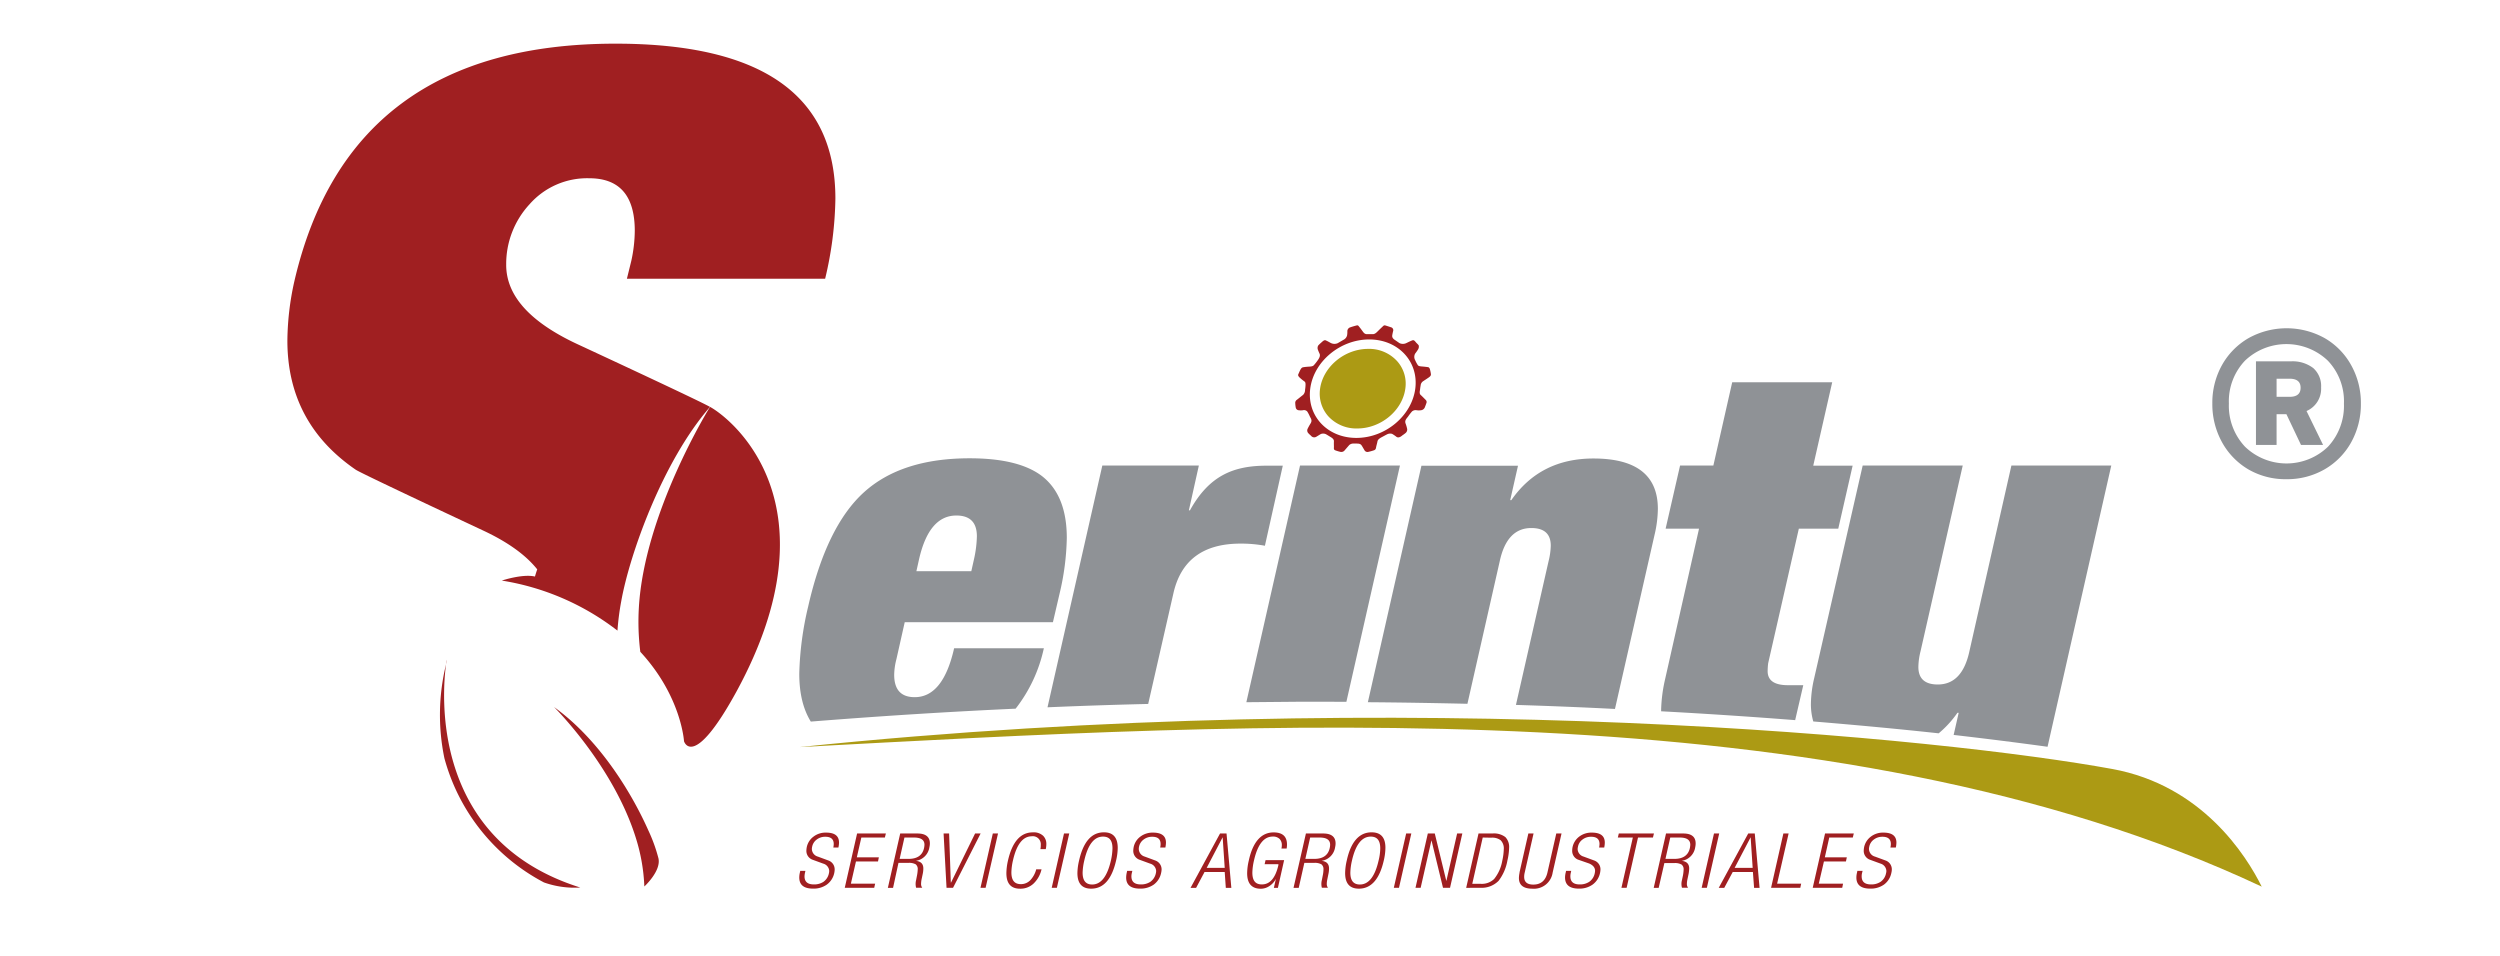 <svg xmlns="http://www.w3.org/2000/svg" xmlns:xlink="http://www.w3.org/1999/xlink" viewBox="0 0 619.47 236.99"><defs><style>.cls-1{fill:none;}.cls-2{fill:#a01f21;}.cls-3{clip-path:url(#clip-path);}.cls-4{fill:#8f9296;}.cls-5{fill:#ac9a14;}</style><clipPath id="clip-path"><path class="cls-1" d="M110.53,164.57a6.82,6.82,0,0,0,.18-1.1s-.08.39-.18,1.1"/></clipPath></defs><title>logo</title><g id="Layer_1" data-name="Layer 1"><path class="cls-2" d="M158.66,161.51c10.18,11,10.83,22.16,10.83,22.16s2.24,7.42,13.09-12.48c25-46.07-1-67.26-6.64-70.37,0,0-16.3,26.15-17.64,49.8a60.06,60.06,0,0,0,.36,10.89"/><path class="cls-2" d="M155.34,69.06h49.12A89.83,89.83,0,0,0,207,49.2q0-38.39-54.49-38.38h0q-66,0-79.6,59a69.36,69.36,0,0,0-1.7,14.57q0,20.39,16.94,32,1.14.8,31.62,15.09c6.11,2.86,10.54,6.07,13.35,9.6-.39,1.12-.56,1.78-.56,1.78-3.09-.72-8.22,1-8.22,1A63,63,0,0,1,153,156.26a63.31,63.31,0,0,1,.93-7.25c2.06-11.59,10.27-34.73,22-48.18q-2.25-1.33-33-15.62-17.51-8.2-17.5-19.59a21.77,21.77,0,0,1,5.78-15A19,19,0,0,1,146,44.17q11.28,0,11.29,13a35.62,35.62,0,0,1-.85,7.42Z"/><path class="cls-2" d="M110.53,164.57a6.82,6.82,0,0,0,.18-1.1s-.08.39-.18,1.1"/><g class="cls-3"><rect class="cls-2" x="110.53" y="163.47" width="0.18" height="1.1"/></g><path class="cls-2" d="M110.53,164.58a52.85,52.85,0,0,0-.41,23.31,49.32,49.32,0,0,0,24.67,30.77,22.78,22.78,0,0,0,9,1.26c-37.36-11.72-34.19-48.49-33.26-55.34"/><path class="cls-2" d="M160.64,205.74c-3.81-8.58-11.73-22.17-23.36-30.55,0,0,14.73,14.55,20.3,32.52a45.74,45.74,0,0,1,2.08,11.95s4.15-3.78,3.51-6.92a39.53,39.53,0,0,0-2.53-7"/><path class="cls-4" d="M227.76,138.45q2.48-10.71,9.21-10.71c3.4,0,5.09,1.72,5.09,5.16a28.76,28.76,0,0,1-.69,5.55l-.69,3.09H227.07Zm30.93,22.18H236.42q-2.74,12.12-9.76,12.12c-3.4,0-5.09-1.85-5.09-5.55a16.27,16.27,0,0,1,.55-3.86l2.06-9.16H260.9l1.65-7.09a63.58,63.58,0,0,0,1.79-13.8q0-10.57-6.19-15.35-5.77-4.38-17.88-4.38-16.9,0-26.2,8.43t-13.82,28.32a79.09,79.09,0,0,0-2.2,16.64c0,4.93,1,8.85,2.86,11.85q25.91-2.07,50.75-3.2a36.93,36.93,0,0,0,7-15"/><path class="cls-4" d="M290.74,147.09q2.76-12.39,16.64-12.39a32.33,32.33,0,0,1,6.05.53l4.43-19.84h-4c-8.24,0-14.24,2.47-19,11.06h-.27l2.47-11.09H273.14l-13.58,59.9q12.65-.54,24.95-.83Z"/><path class="cls-4" d="M346.89,115.36H322.13L308.83,174q12.62-.17,24.79-.11Z"/><path class="cls-4" d="M371.61,139.09q1.77-8.25,7.83-8.25c3.22,0,4.82,1.46,4.82,4.38a17.45,17.45,0,0,1-.55,3.87l-8.08,35.58c8.42.26,16.62.59,24.54,1l9.8-43.11a29.23,29.23,0,0,0,.83-6.45q0-12.49-15.95-12.5-13.2,0-20.36,10.32h-.28l1.93-8.52H352.21L338.94,174c8.4.06,16.63.21,24.67.39Z"/><path class="cls-4" d="M446.83,169.78H443q-5,0-5-3.49a17.88,17.88,0,0,1,.13-1.94l7.6-33.35h9.77l3.56-15.61H449.3L454,94.72H429.22l-4.67,20.64H416.3L412.72,131H421l-8.39,37.22a37.72,37.72,0,0,0-1,7.63v.4c11.72.63,22.82,1.38,33.21,2.19Z"/><path class="cls-4" d="M485.06,176.62h.28l-1.25,5.49c8.69,1,16.48,2,23.27,2.93l15.79-69.68H498.4l-10.4,46c-1.19,5.51-3.8,8.25-7.84,8.25-3.21,0-4.82-1.46-4.81-4.38a16.87,16.87,0,0,1,.54-3.87l10.45-46H461.55l-12,52.62a29.23,29.23,0,0,0-.83,6.45,15.51,15.51,0,0,0,.59,4.34q16.94,1.4,31.07,2.94a25.55,25.55,0,0,0,4.65-5.09"/><path class="cls-5" d="M523.37,190.54c-40.8-7.46-172.47-21.21-325.28-5.42,111.68-5.94,256.27-15.28,362.34,34.58-3.83-7.72-14.77-25.1-37.06-29.16"/><path class="cls-2" d="M354.55,92.6a8,8,0,0,0-.23-1.08c-.14-.55-.5-.55-.5-.55s-.63-.09-1.22-.14-1.09-.06-1.29-.37a8,8,0,0,1-.64-1.19,1.66,1.66,0,0,1,0-1.67,10,10,0,0,0,.66-.94,1.34,1.34,0,0,0,.21-1.08A4.22,4.22,0,0,0,351,85c-.38-.42-.59-.85-1.08-.65s-.66.28-1.36.62a2,2,0,0,1-1.75.07c-.36-.23-.66-.46-1.19-.81s-.7-.71-.64-1.12.15-.77.2-1a.75.75,0,0,0-.45-1c-.62-.2-1.28-.42-1.51-.48a.49.49,0,0,0-.42.1s-.49.45-1.12,1.07-.83.88-1.39,1h-1.72c-.53-.1-.67-.36-1.14-1s-.83-1.07-.83-1.07a.42.42,0,0,0-.4-.1c-.24.06-1,.26-1.62.48a1,1,0,0,0-.72,1,5.42,5.42,0,0,1-.07,1,1.69,1.69,0,0,1-.94,1.12l-1.39.81a2,2,0,0,1-1.74-.07c-.62-.34-.77-.43-1.19-.62s-.78.23-1.26.65a7.23,7.23,0,0,0-.63.61,1.24,1.24,0,0,0-.07,1.08c.12.32.25.63.4.94s.17.81-.47,1.67a12,12,0,0,1-.94,1.19c-.27.31-.79.34-1.39.37a12.45,12.45,0,0,0-1.25.14s-.36,0-.66.55-.34.75-.51,1.08-.09.53.25.89a10.65,10.65,0,0,0,1.23,1c.23.17.29.43.26,1a9.46,9.46,0,0,1-.11,1.07,1.77,1.77,0,0,1-.5,1.27c-.45.33-1.25,1-1.54,1.21a.9.9,0,0,0-.39.85,6.65,6.65,0,0,0,.11,1,.82.82,0,0,0,.76.74,4.18,4.18,0,0,0,1,0,1.1,1.1,0,0,1,1.09.29,8.92,8.92,0,0,1,.68,1.3c.27.51.6.94.17,1.65a15.17,15.17,0,0,0-.77,1.39,1,1,0,0,0,.15,1,7.6,7.6,0,0,0,.71.68,1,1,0,0,0,1.27.28c.63-.37,1.1-.69,1.27-.74a1.61,1.61,0,0,1,1.18.09c.47.27.61.37,1.14.69s.85.63.82,1.08,0,1,0,1.36-.11.7.37.87.8.26,1.21.36a1.06,1.06,0,0,0,1.12-.42l1.08-1.25a1.57,1.57,0,0,1,1.19-.38h.74c.71,0,.94.2,1.09.38s.51.84.76,1.25a.85.85,0,0,0,1,.42c.44-.1.77-.19,1.3-.36s.54-.5.61-.87.24-.91.32-1.36.52-.76,1.13-1.08.76-.42,1.3-.69a1.69,1.69,0,0,1,1.21-.09,9.83,9.83,0,0,1,1.08.74c.52.36,1.15-.12,1.34-.28s.48-.32.91-.68a1.11,1.11,0,0,0,.39-1,9.63,9.63,0,0,0-.41-1.39c-.23-.71.21-1.14.61-1.65a14,14,0,0,1,1-1.3,1.36,1.36,0,0,1,1.18-.29,4.18,4.18,0,0,0,1,0,1.18,1.18,0,0,0,1-.74c.09-.24.23-.58.37-1a.71.71,0,0,0-.18-.85c-.23-.23-.86-.88-1.23-1.21s-.2-1-.16-1.27.05-.5.16-1.07a1.4,1.4,0,0,1,.53-1c.27-.19,1-.65,1.49-1S354.61,92.94,354.55,92.6Zm-3.86,3.71c-.88,6.74-7.42,12.2-14.6,12.2s-12.29-5.46-11.43-12.2,7.43-12.2,14.61-12.2S351.56,89.57,350.69,96.31Z"/><path class="cls-5" d="M339,86.45c-5.85,0-11.19,4.46-11.91,9.93h0a8.44,8.44,0,0,0,2,6.72,9.41,9.41,0,0,0,7.23,3.07c5.86,0,11.2-4.45,11.91-9.92a8.36,8.36,0,0,0-2-6.72A9.37,9.37,0,0,0,339,86.45Z"/><path class="cls-2" d="M207.76,210h-1.27a4.93,4.93,0,0,0,.1-.86c0-1.2-.7-1.8-2.08-1.8a3.38,3.38,0,0,0-2.15.7,2.89,2.89,0,0,0-1.11,1.72,2.74,2.74,0,0,0-.08.64,2,2,0,0,0,1.47,1.85l2.71,1a2.32,2.32,0,0,1,1.47,2.15,4.28,4.28,0,0,1-.09.87,4.78,4.78,0,0,1-1.85,2.92,5.68,5.68,0,0,1-3.41,1q-3.42,0-3.42-2.76a5.29,5.29,0,0,1,.16-1.25l.08-.39h1.28l-.11.51a4.82,4.82,0,0,0-.11.85c0,1.34.78,2,2.32,2a4.17,4.17,0,0,0,2.38-.65,3.4,3.4,0,0,0,1.34-2.08,2.72,2.72,0,0,0,.08-.63A2,2,0,0,0,204,214l-2.74-1a2.32,2.32,0,0,1-1.45-2.18,5.63,5.63,0,0,1,.1-.92,4.34,4.34,0,0,1,1.66-2.59,4.91,4.91,0,0,1,3.11-1c2.16,0,3.22.82,3.22,2.48a6,6,0,0,1-.15,1.19"/><polygon class="cls-2" points="209.32 219.99 212.38 206.52 219.51 206.52 219.26 207.53 213.43 207.53 212.31 212.44 217.77 212.44 217.56 213.46 212.1 213.46 210.84 218.96 216.85 218.96 216.62 219.99 209.32 219.99"/><path class="cls-2" d="M224.11,207.53l-1.19,5.29h2.22c2.14,0,3.42-.89,3.82-2.65a4.13,4.13,0,0,0,.11-.86c0-1.19-.87-1.78-2.61-1.78ZM220,220l3.06-13.47h4.28c2,0,3.07.81,3.07,2.45a4.06,4.06,0,0,1-.11.92,4,4,0,0,1-3.37,3.41h0c1.24.12,1.86.74,1.86,1.89a6.31,6.31,0,0,1-.14,1.3l-.31,1.47a6.65,6.65,0,0,0-.11,1,1.55,1.55,0,0,0,.29,1H227a3.78,3.78,0,0,1,0-1.89l.22-1.13a9.45,9.45,0,0,0,.18-1.5,1.48,1.48,0,0,0-.5-1.28,3.41,3.41,0,0,0-1.83-.36h-2.44L221.29,220Z"/><polygon class="cls-2" points="234.54 219.99 233.81 206.52 235.18 206.52 235.6 218.7 235.65 218.7 241.62 206.52 242.99 206.52 236.15 219.99 234.54 219.99"/><polygon class="cls-2" points="242.95 219.99 246.01 206.52 247.3 206.52 244.22 219.99 242.95 219.99"/><path class="cls-2" d="M256.79,215.41h1.29a7.06,7.06,0,0,1-2,3.55,4.73,4.73,0,0,1-3.32,1.25q-3.39,0-3.39-3.85a14.79,14.79,0,0,1,.39-3.11c1.06-4.65,3.11-7,6.17-7a3.41,3.41,0,0,1,2.55.85,2.81,2.81,0,0,1,.79,2.11,6,6,0,0,1-.14,1.19H257.8a4.19,4.19,0,0,0,.09-1,2,2,0,0,0-1.67-2.18,2,2,0,0,0-.55,0c-2.2,0-3.76,2-4.66,5.94a14.43,14.43,0,0,0-.4,3c0,2,.79,2.92,2.36,2.92a3.2,3.2,0,0,0,2.35-1,6.26,6.26,0,0,0,1.47-2.77"/><polygon class="cls-2" points="260.6 219.99 263.65 206.52 264.95 206.52 261.88 219.99 260.6 219.99"/><path class="cls-2" d="M268.67,213.25a14.45,14.45,0,0,0-.41,3c0,1.95.79,2.92,2.36,2.92,2.2,0,3.74-2,4.65-5.94a15.13,15.13,0,0,0,.39-3c0-2-.77-2.93-2.35-2.93q-3.29,0-4.64,5.94m-1.29,0c1.05-4.65,3.09-7,6.17-7,2.27,0,3.4,1.28,3.41,3.84a14.26,14.26,0,0,1-.4,3.12q-1.59,7-6.18,7c-2.27,0-3.4-1.28-3.41-3.85a14.18,14.18,0,0,1,.41-3.11"/><path class="cls-2" d="M288.78,210h-1.3a3.55,3.55,0,0,0,.1-.86c0-1.2-.68-1.8-2.07-1.8a3.4,3.4,0,0,0-2.15.7,2.89,2.89,0,0,0-1.11,1.72,2.73,2.73,0,0,0-.07.64,2,2,0,0,0,1.46,1.85l2.71,1a2.33,2.33,0,0,1,1.48,2.15,4.32,4.32,0,0,1-.11.87,4.79,4.79,0,0,1-1.83,2.92,5.68,5.68,0,0,1-3.41,1c-2.29,0-3.44-.92-3.43-2.76a5.86,5.86,0,0,1,.16-1.25l.08-.39h1.29l-.12.51a3.48,3.48,0,0,0-.11.85c0,1.34.79,2,2.32,2a4.17,4.17,0,0,0,2.38-.65,3.46,3.46,0,0,0,1.35-2.08,2.72,2.72,0,0,0,.08-.63A2,2,0,0,0,285,214l-2.73-1a2.32,2.32,0,0,1-1.46-2.18,5.63,5.63,0,0,1,.1-.92,4.32,4.32,0,0,1,1.65-2.59,5,5,0,0,1,3.12-1c2.15,0,3.23.82,3.23,2.48a6.78,6.78,0,0,1-.14,1.19"/><path class="cls-2" d="M299,215.05h4.47l-.51-7.59h0ZM295,220l7.31-13.47h1.61L305.11,220h-1.37l-.27-3.93h-5L296.38,220Z"/><path class="cls-2" d="M316.77,214.13h-3.41l.23-1h4.6L316.65,220h-1l.5-2.24h0a4.55,4.55,0,0,1-1.61,1.79,3.8,3.8,0,0,1-2.11.67q-3.4,0-3.4-3.85a14.17,14.17,0,0,1,.4-3.11c1-4.65,3.1-7,6.16-7,2.2,0,3.31,1,3.31,3a5.55,5.55,0,0,1-.09,1h-1.29a3.23,3.23,0,0,0,.1-.82,2.14,2.14,0,0,0-.54-1.55,2.28,2.28,0,0,0-1.71-.6q-3.31,0-4.65,5.94a14.43,14.43,0,0,0-.4,3c0,2,.78,2.92,2.35,2.92,2,0,3.36-1.58,4.1-4.77Z"/><path class="cls-2" d="M324.64,207.53l-1.19,5.29h2.22c2.13,0,3.41-.89,3.81-2.65a4.13,4.13,0,0,0,.11-.86c0-1.19-.87-1.78-2.6-1.78ZM320.52,220l3.07-13.47h4.29c2,0,3.06.81,3.06,2.45a4.06,4.06,0,0,1-.11.92,4,4,0,0,1-3.37,3.41h0c1.24.12,1.86.74,1.86,1.89a6.31,6.31,0,0,1-.14,1.3l-.3,1.47a5.58,5.58,0,0,0-.12,1,1.55,1.55,0,0,0,.29,1h-1.51a3.78,3.78,0,0,1,0-1.89l.22-1.13a7.59,7.59,0,0,0,.18-1.5,1.49,1.49,0,0,0-.51-1.28,3.34,3.34,0,0,0-1.81-.36H323.2L321.81,220Z"/><path class="cls-2" d="M335,213.25a14.43,14.43,0,0,0-.4,3c0,1.95.78,2.92,2.36,2.92,2.19,0,3.74-2,4.64-5.94a13.22,13.22,0,0,0,.41-3c0-2-.79-2.93-2.36-2.93-2.2,0-3.76,2-4.65,5.94m-1.29,0c1-4.65,3.1-7,6.15-7,2.29,0,3.44,1.28,3.43,3.84a14.26,14.26,0,0,1-.4,3.12c-1.05,4.64-3.12,7-6.18,7-2.26,0-3.4-1.28-3.4-3.85a14.17,14.17,0,0,1,.4-3.11"/><polygon class="cls-2" points="345.37 219.99 348.43 206.52 349.71 206.52 346.65 219.99 345.37 219.99"/><polygon class="cls-2" points="350.74 219.99 353.8 206.52 355.52 206.52 358.37 218.25 358.4 218.25 361.06 206.52 362.35 206.52 359.3 219.99 357.56 219.99 354.71 208.25 354.69 208.25 352.02 219.99 350.74 219.99"/><path class="cls-2" d="M367.4,207.53,364.81,219h2.09a4.36,4.36,0,0,0,3.34-1.21,9.9,9.9,0,0,0,2-4.48,14.86,14.86,0,0,0,.38-2.89,2.84,2.84,0,0,0-.78-2.22,3.46,3.46,0,0,0-2.33-.63ZM363.3,220l3.06-13.47h3.45a4.64,4.64,0,0,1,3.2.89,3.51,3.51,0,0,1,.93,2.67,15.41,15.41,0,0,1-.43,3.17,11.52,11.52,0,0,1-2.18,5,5.9,5.9,0,0,1-4.57,1.72Z"/><path class="cls-2" d="M376.51,216.21l2.2-9.69H380l-2.19,9.67a4.38,4.38,0,0,0-.14,1.08c0,1.28.75,1.92,2.27,1.92q2.81,0,3.5-3l2.19-9.67h1.3l-2.2,9.69a4.69,4.69,0,0,1-5,4c-2.25,0-3.36-.89-3.36-2.65a6.93,6.93,0,0,1,.17-1.36"/><path class="cls-2" d="M397.53,210h-1.29a4.93,4.93,0,0,0,.1-.86c0-1.2-.69-1.8-2.08-1.8a3.4,3.4,0,0,0-2.15.7,2.83,2.83,0,0,0-1.1,1.72,3.4,3.4,0,0,0-.09.64,2,2,0,0,0,1.47,1.85l2.72,1a2.32,2.32,0,0,1,1.47,2.15,5.16,5.16,0,0,1-.1.87,4.78,4.78,0,0,1-1.85,2.92,5.63,5.63,0,0,1-3.4,1c-2.28,0-3.43-.92-3.43-2.76a5.3,5.3,0,0,1,.17-1.25l.08-.39h1.28l-.11.51a3.47,3.47,0,0,0-.1.85c0,1.34.77,2,2.3,2a4.1,4.1,0,0,0,2.38-.65,3.37,3.37,0,0,0,1.35-2.08,3.42,3.42,0,0,0,.09-.63c0-.8-.5-1.41-1.48-1.83L391,213a2.31,2.31,0,0,1-1.43-2.18,4.7,4.7,0,0,1,.09-.92,4.41,4.41,0,0,1,1.64-2.59,5,5,0,0,1,3.13-1c2.15,0,3.22.82,3.22,2.48a6,6,0,0,1-.14,1.19"/><polygon class="cls-2" points="401.77 219.99 404.6 207.53 400.88 207.53 401.12 206.52 409.83 206.52 409.58 207.53 405.88 207.53 403.06 219.99 401.77 219.99"/><path class="cls-2" d="M413.87,207.53l-1.19,5.29h2.22c2.13,0,3.43-.89,3.82-2.65a4.94,4.94,0,0,0,.11-.86c0-1.19-.88-1.78-2.61-1.78ZM409.77,220l3.05-13.47h4.29c2,0,3.05.81,3.05,2.45a4.05,4.05,0,0,1-.1.92,4,4,0,0,1-3.37,3.41h0c1.23.12,1.87.74,1.87,1.89a8.08,8.08,0,0,1-.14,1.3l-.31,1.47a5.58,5.58,0,0,0-.12,1,1.55,1.55,0,0,0,.29,1h-1.51a3.57,3.57,0,0,1,0-1.89L417,217a9.45,9.45,0,0,0,.18-1.5,1.45,1.45,0,0,0-.52-1.28,3.34,3.34,0,0,0-1.81-.36h-2.44L411,220Z"/><polygon class="cls-2" points="421.65 219.99 424.71 206.52 426 206.52 422.94 219.99 421.65 219.99"/><path class="cls-2" d="M429.82,215.05h4.47l-.5-7.59h0ZM425.88,220l7.31-13.47h1.62L436,220h-1.36l-.29-3.93h-5l-2.1,3.93Z"/><polygon class="cls-2" points="438.85 219.99 441.9 206.52 443.2 206.52 440.35 218.96 446.31 218.96 446.09 219.99 438.85 219.99"/><polygon class="cls-2" points="449.17 219.99 452.23 206.52 459.35 206.52 459.1 207.53 453.27 207.53 452.17 212.44 457.62 212.44 457.4 213.46 451.95 213.46 450.67 218.96 456.69 218.96 456.48 219.99 449.17 219.99"/><path class="cls-2" d="M469.72,210h-1.3a3.56,3.56,0,0,0,.11-.86c0-1.2-.7-1.8-2.08-1.8a3.4,3.4,0,0,0-2.15.7,2.85,2.85,0,0,0-1.11,1.72,2.74,2.74,0,0,0-.08.64,2,2,0,0,0,1.47,1.85l2.73,1a2.31,2.31,0,0,1,1.46,2.15,3.64,3.64,0,0,1-.11.87,4.75,4.75,0,0,1-1.83,2.92,5.68,5.68,0,0,1-3.41,1c-2.29,0-3.44-.92-3.43-2.76a4.83,4.83,0,0,1,.17-1.25l.07-.39h1.3l-.13.51a3.47,3.47,0,0,0-.1.85c0,1.33.77,2,2.31,2a4.1,4.1,0,0,0,2.38-.65,3.32,3.32,0,0,0,1.34-2.08,2.28,2.28,0,0,0,.09-.63A2,2,0,0,0,466,214l-2.73-1a2.32,2.32,0,0,1-1.46-2.18,5.63,5.63,0,0,1,.1-.92,4.4,4.4,0,0,1,1.66-2.59,4.91,4.91,0,0,1,3.11-1c2.15,0,3.23.82,3.23,2.48a6.78,6.78,0,0,1-.14,1.19"/></g><g id="Layer_2" data-name="Layer 2"><path class="cls-4" d="M550.58,109.56a19.42,19.42,0,0,1-2.39-9.57,19.09,19.09,0,0,1,2.39-9.52,17.64,17.64,0,0,1,6.59-6.69,19.42,19.42,0,0,1,18.85,0,17.49,17.49,0,0,1,6.59,6.74A19.17,19.17,0,0,1,585,100a19.42,19.42,0,0,1-2.39,9.57A17.56,17.56,0,0,1,576,116.3a18.58,18.58,0,0,1-9.47,2.44,18.33,18.33,0,0,1-9.43-2.44A17.72,17.72,0,0,1,550.58,109.56ZM580.8,100a14.57,14.57,0,0,0-4-10.64,14.88,14.88,0,0,0-20.51,0,14.61,14.61,0,0,0-4,10.64,14.8,14.8,0,0,0,4,10.69,14.81,14.81,0,0,0,20.56,0A14.89,14.89,0,0,0,580.8,100ZM567.62,89.54a8.42,8.42,0,0,1,5.57,1.66A5.94,5.94,0,0,1,575.14,96a6,6,0,0,1-3.61,5.85l4.1,8.4h-5.47l-3.61-7.61h-2.44v7.61H559V89.54Zm2.44,6.54c0-1.49-.91-2.24-2.73-2.24h-3.22v4.49h3.22Q570.06,98.33,570.06,96.08Z"/></g></svg>